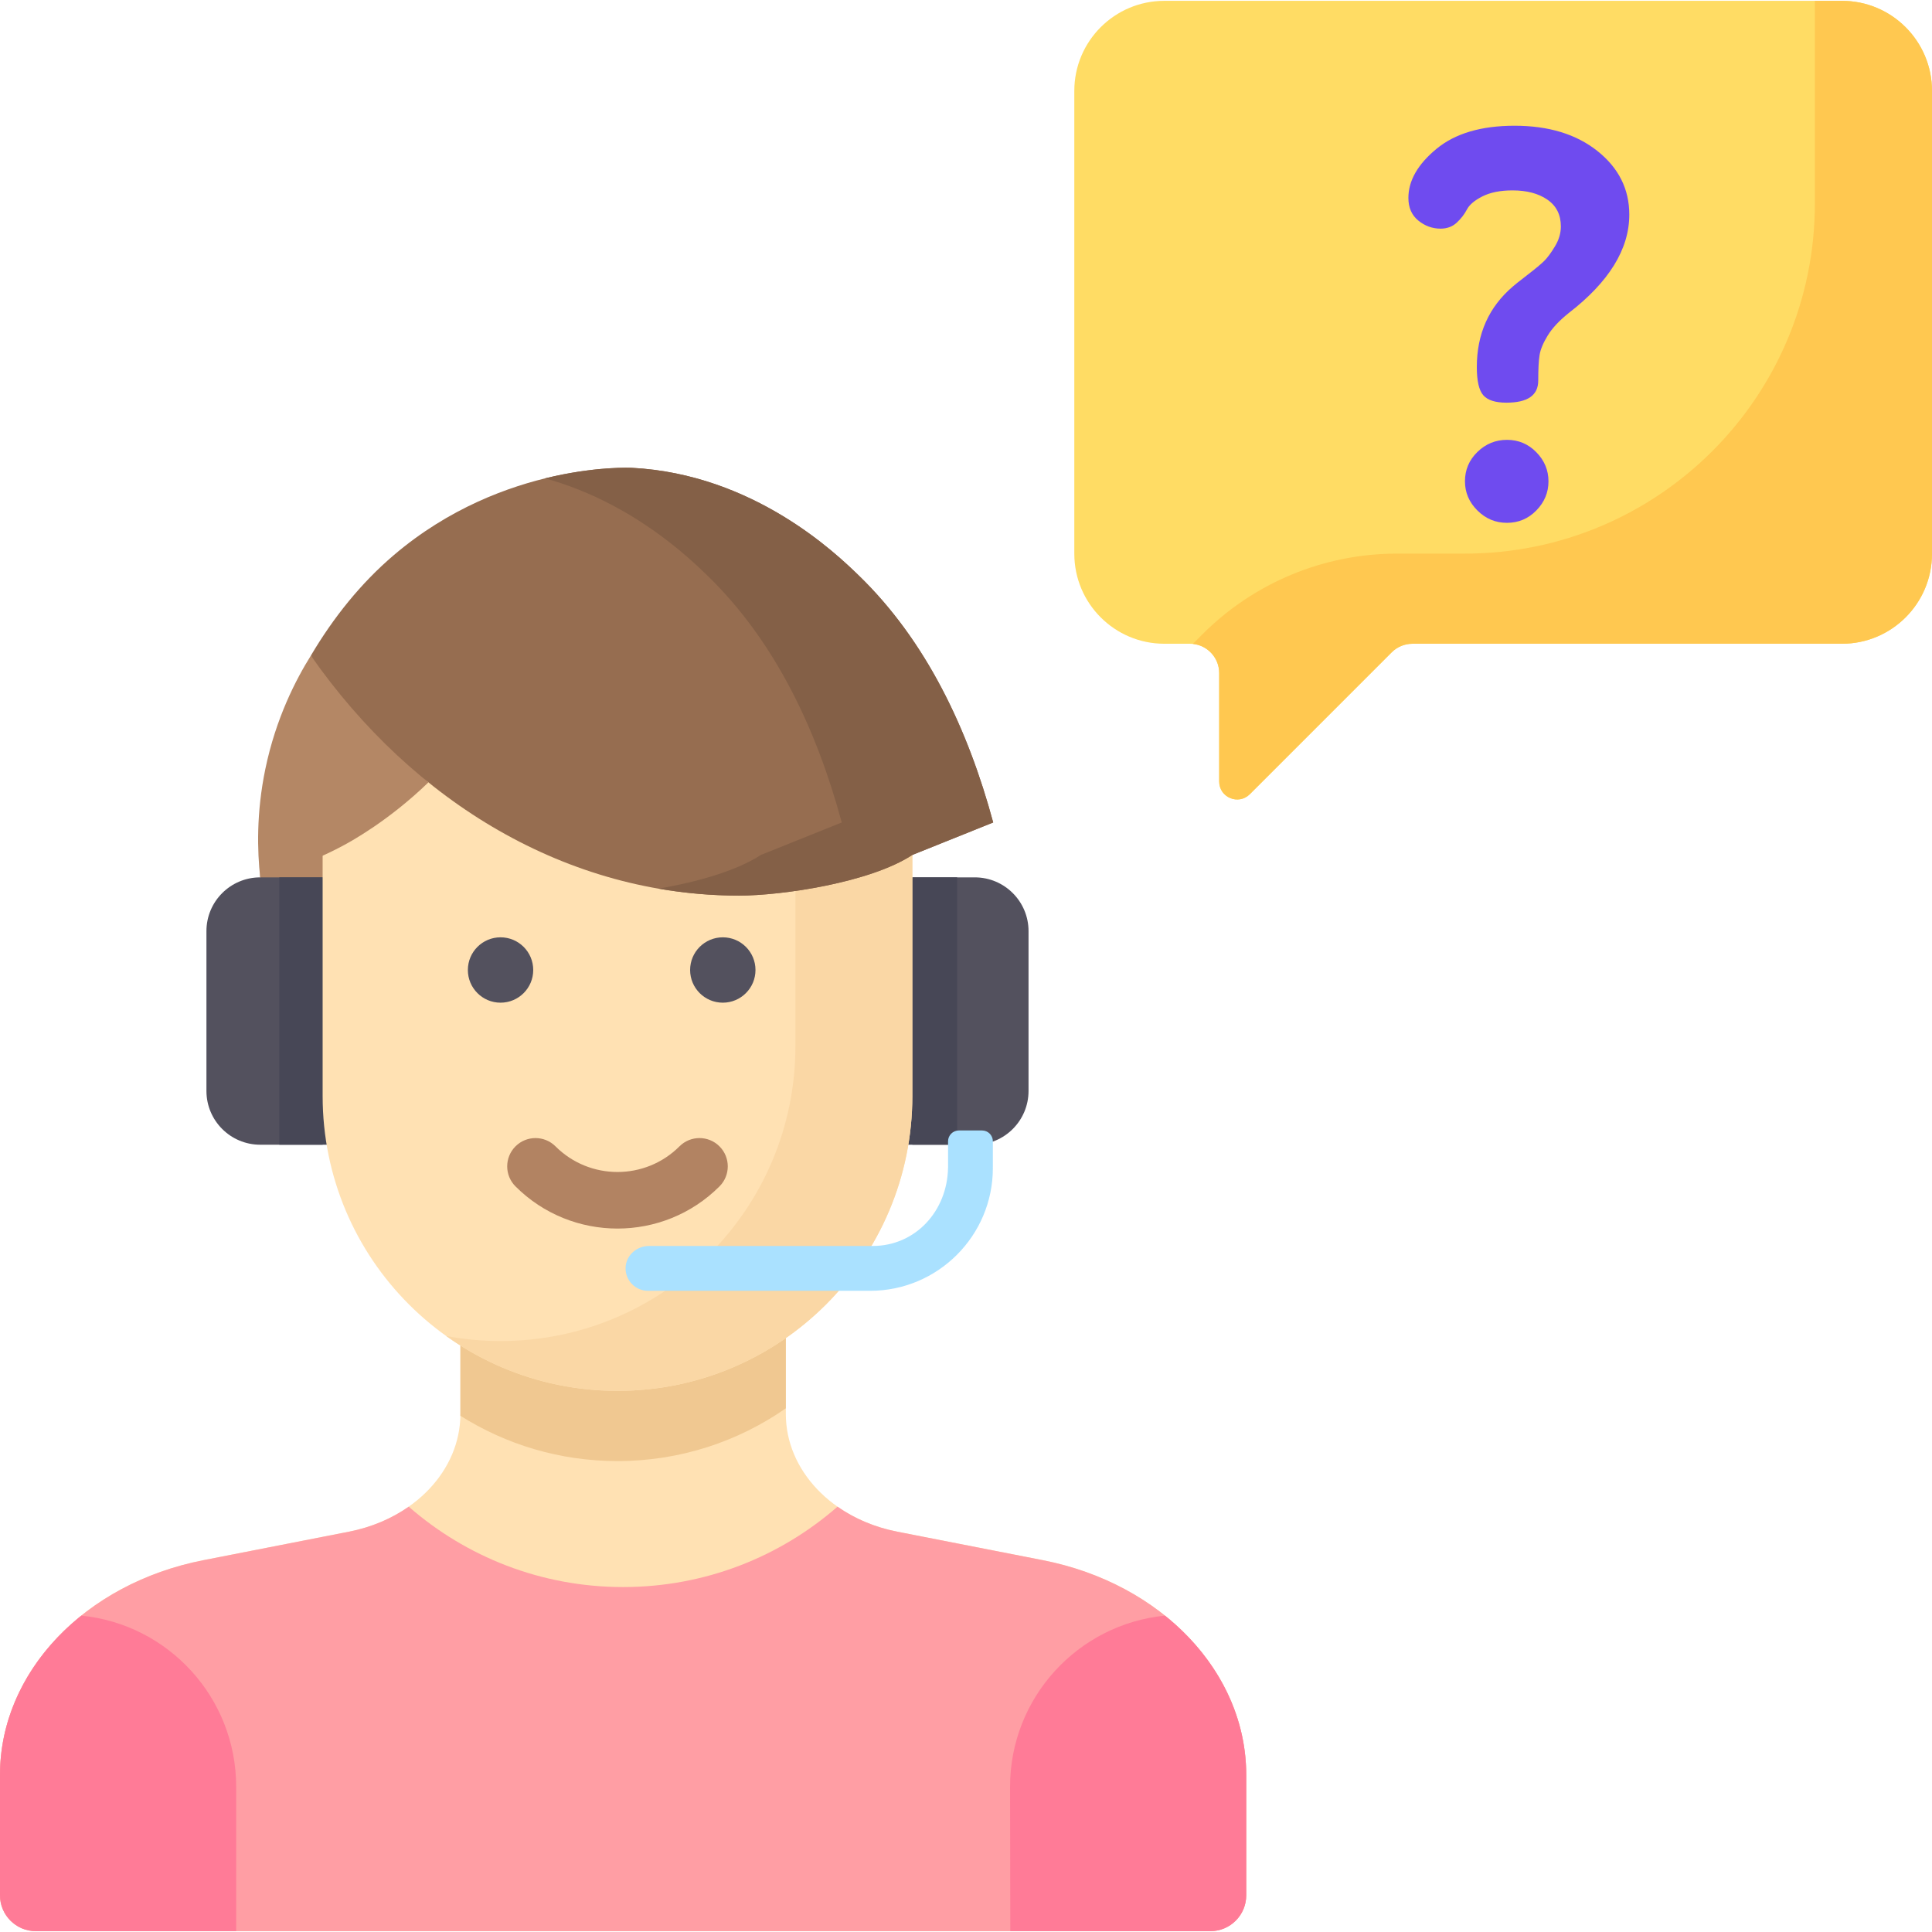<?xml version="1.0" encoding="iso-8859-1"?>
<!-- Generator: Adobe Illustrator 19.0.0, SVG Export Plug-In . SVG Version: 6.00 Build 0)  -->
<svg version="1.1" id="Capa_1" xmlns="http://www.w3.org/2000/svg" xmlns:xlink="http://www.w3.org/1999/xlink" x="0px" y="0px"
	 viewBox="0 0 512 512" style="enable-background:new 0 0 512 512;" xml:space="preserve">
<rect x="68.955" y="224.04" style="fill:#B48765;" width="18.211" height="24.353"/>
<path style="fill:#FFDC64;" d="M488.135,0.22H308.57c-13.181,0-23.866,10.685-23.866,23.866v122.65
	c0,13.181,10.685,23.865,23.865,23.865h6.756c4.292,0,7.771,3.479,7.771,7.771v28.736c0,4.238,5.123,6.36,8.12,3.363l37.594-37.594
	c1.457-1.457,3.434-2.276,5.495-2.276h113.83c13.18,0,23.865-10.685,23.865-23.865V24.086C512,10.905,501.315,0.22,488.135,0.22z"/>
<path style="fill:#FFC850;" d="M488.135,0.22h-7.179v53.738c0,51.227-41.528,92.755-92.755,92.755h-17.993
	c-19.315,0-37.839,7.673-51.497,21.331l-2.597,2.597c3.921,0.395,6.982,3.706,6.982,7.731v28.736c0,4.238,5.123,6.36,8.12,3.363
	l37.594-37.594c1.457-1.457,3.434-2.276,5.495-2.276h113.83c13.18,0,23.865-10.685,23.865-23.865V24.086
	C512,10.905,501.315,0.22,488.135,0.22z"/>
<path style="fill:#6F4BEF;" d="M373.238,52.455c0-4.569,2.474-8.9,7.425-12.993c4.948-4.091,11.851-6.14,20.703-6.14
	c9.042,0,16.371,2.237,21.989,6.711c5.615,4.475,8.424,10.091,8.424,16.848c0,9.138-5.375,17.848-16.119,26.129
	c-2.485,1.999-4.323,3.975-5.512,5.925c-1.192,1.953-1.905,3.666-2.142,5.14c-0.239,1.477-0.357,3.737-0.357,6.782
	c0,3.904-2.809,5.854-8.424,5.854c-2.952,0-4.998-0.656-6.14-1.968c-1.142-1.312-1.713-3.797-1.713-7.456
	c0-8.813,3.187-15.938,9.566-21.378c0.285-0.281,1.522-1.265,3.713-2.951c2.189-1.687,3.712-2.954,4.569-3.797
	c0.857-0.843,1.807-2.132,2.856-3.868c1.046-1.736,1.57-3.494,1.57-5.274c0-3.094-1.187-5.461-3.558-7.103
	c-2.371-1.64-5.455-2.461-9.248-2.461c-3.226,0-5.881,0.527-7.967,1.58c-2.088,1.053-3.463,2.218-4.128,3.489
	c-0.665,1.274-1.566,2.436-2.704,3.489c-1.137,1.053-2.56,1.58-4.267,1.58c-2.182,0-4.15-0.714-5.903-2.142
	C374.114,57.024,373.238,55.025,373.238,52.455z M388.23,127.559c0-3.045,1.098-5.64,3.298-7.782
	c2.197-2.142,4.811-3.212,7.84-3.212c3.045,0,5.64,1.095,7.781,3.284c2.142,2.191,3.213,4.761,3.213,7.711
	c0,2.952-1.071,5.522-3.213,7.71c-2.141,2.191-4.736,3.284-7.781,3.284c-3.048,0-5.665-1.093-7.853-3.284
	C389.324,133.081,388.23,130.511,388.23,127.559z"/>
<path style="fill:#FFE1B3;" d="M276.337,413.459l-38.537-7.546c-17.306-3.389-29.545-16.303-29.545-31.177V338.18h-86.246v36.556
	c0,14.873-12.239,27.788-29.545,31.177l-38.537,7.546C22.339,419.644,0,443.217,0,470.365v31.91c0,5.25,4.256,9.505,9.505,9.505
	h311.253c5.25,0,9.505-4.256,9.505-9.505v-31.91C330.264,443.217,307.924,419.644,276.337,413.459z"/>
<path style="fill:#F0C891;" d="M163.64,387.202L163.64,387.202c16.588,0,31.964-5.173,44.614-13.987V338.18h-86.246v36.556
	c0,0.151-0.009,0.3-0.011,0.451C134.053,382.796,148.331,387.202,163.64,387.202z"/>
<path style="fill:#53515E;" d="M258.325,303.362h-16.546v-70.851h16.546c7.869,0,14.248,6.379,14.248,14.248v42.355
	C272.573,296.983,266.194,303.362,258.325,303.362z"/>
<rect x="239.62" y="232.51" style="fill:#474756;" width="14.04" height="70.851"/>
<path style="fill:#53515E;" d="M68.956,232.511h16.546v70.851H68.956c-7.869,0-14.248-6.379-14.248-14.248v-42.355
	C54.708,238.89,61.087,232.511,68.956,232.511z"/>
<rect x="74.02" y="232.51" style="fill:#474756;" width="13.733" height="70.851"/>
<path style="fill:#FFE1B3;" d="M163.64,368.589L163.64,368.589c-43.155,0-78.139-34.984-78.139-78.139v-63.882
	c0-43.155,34.984-78.139,78.139-78.139l0,0c43.155,0,78.139,34.984,78.139,78.139v63.882
	C241.779,333.605,206.795,368.589,163.64,368.589z"/>
<path style="fill:#FAD7A5;" d="M178.045,149.759c19.825,14.172,32.748,37.38,32.748,63.608v63.882
	c0,43.155-34.984,78.139-78.139,78.139l0,0c-4.922,0-9.735-0.46-14.404-1.33c12.795,9.147,28.464,14.531,45.391,14.531l0,0
	c43.155,0,78.139-34.984,78.139-78.139v-63.882C241.779,188.335,214.318,156.52,178.045,149.759z"/>
<path style="fill:#AAE1FF;" d="M260.258,299.587h-6.15c-1.579,0-2.859,1.28-2.859,2.859v6.836h0.002
	c-0.004,0.087-0.013,0.173-0.014,0.261c-0.201,11.363-8.607,20.652-19.972,20.652h-59.292c-3.253,0-6.089,2.506-6.186,5.757
	c-0.101,3.364,2.596,6.123,5.938,6.123h58.886c17.925,0,32.507-14.582,32.507-32.506c0-0.097-0.01-0.191-0.015-0.287h0.015v-6.836
	C263.117,300.867,261.837,299.587,260.258,299.587z"/>
<path style="fill:#B48765;" d="M82.378,173.746c-3.95,6.327-9.252,16.52-12.059,30.046c-2.434,11.73-2.124,21.789-1.364,28.719
	c9.507-2.346,16.926-5.705,22.066-8.468c2.029-1.09,12.056-6.577,22.515-16.709l0,0L82.378,173.746z"/>
<path style="fill:#966D50;" d="M263.207,217.965c-6.654-24.65-17.703-48.121-35.675-65.506c-5.825-5.635-27.717-26.81-60.117-28.484
	c0,0-33.809-1.747-63.002,23.095c-8.808,7.495-16.059,16.581-22.035,26.676c27.172,38.877,67.937,63.6,113.517,63.6
	c11.225,0,34.677-3.424,45.884-10.778"/>
<path style="fill:#846047;" d="M227.532,152.459c-5.825-5.635-27.717-26.81-60.116-28.484c0,0-9.59-0.495-22.965,2.795
	c22.911,6.316,38.216,21.117,42.942,25.689c17.972,17.384,29.021,40.856,35.675,65.506l-21.428,8.604
	c-6.509,4.271-17.147,7.214-27.122,8.933c6.981,1.212,14.117,1.845,21.377,1.845c11.224,0,34.677-3.424,45.884-10.778l21.428-8.604
	C256.553,193.315,245.504,169.843,227.532,152.459z"/>
<g>
	<circle style="fill:#53515E;" cx="132.65" cy="257.06" r="8.661"/>
	<circle style="fill:#53515E;" cx="191.55" cy="257.06" r="8.661"/>
</g>
<path style="fill:#FF9EA4;" d="M276.336,413.459l-38.537-7.546c-5.99-1.173-11.372-3.489-15.85-6.63
	c-15.192,13.265-35.065,21.303-56.817,21.303s-41.625-8.038-56.817-21.303c-4.479,3.142-9.86,5.458-15.85,6.63l-38.537,7.546
	C22.34,419.644,0,443.217,0,470.365v31.91c0,5.25,4.256,9.505,9.505,9.505h311.253c5.25,0,9.505-4.256,9.505-9.505v-31.91
	C330.264,443.217,307.924,419.644,276.336,413.459z"/>
<g>
	<path style="fill:#FF7B97;" d="M21.547,428.158C8.148,438.902,0,453.978,0,470.365v31.91c0,5.25,4.256,9.505,9.505,9.505h53.084
		v-38.267C62.589,449.871,44.59,430.436,21.547,428.158z"/>
	<path style="fill:#FF7B97;" d="M308.717,428.158c-23.043,2.278-41.042,21.713-41.042,45.355l0.065,38.267h53.018
		c5.25,0,9.505-4.256,9.505-9.505v-31.91C330.264,453.978,322.116,438.902,308.717,428.158z"/>
</g>
<path style="fill:#B28362;" d="M163.641,325.583c-9.79,0-19.579-3.726-27.032-11.179c-2.929-2.929-2.929-7.678,0-10.606
	c2.93-2.929,7.678-2.929,10.607,0c9.056,9.057,23.791,9.058,32.849,0c2.93-2.929,7.678-2.929,10.607,0s2.929,7.678,0,10.606
	C183.219,321.857,173.43,325.583,163.641,325.583z"/>
<g>
</g>
<g>
</g>
<g>
</g>
<g>
</g>
<g>
</g>
<g>
</g>
<g>
</g>
<g>
</g>
<g>
</g>
<g>
</g>
<g>
</g>
<g>
</g>
<g>
</g>
<g>
</g>
<g>
</g>
</svg>
